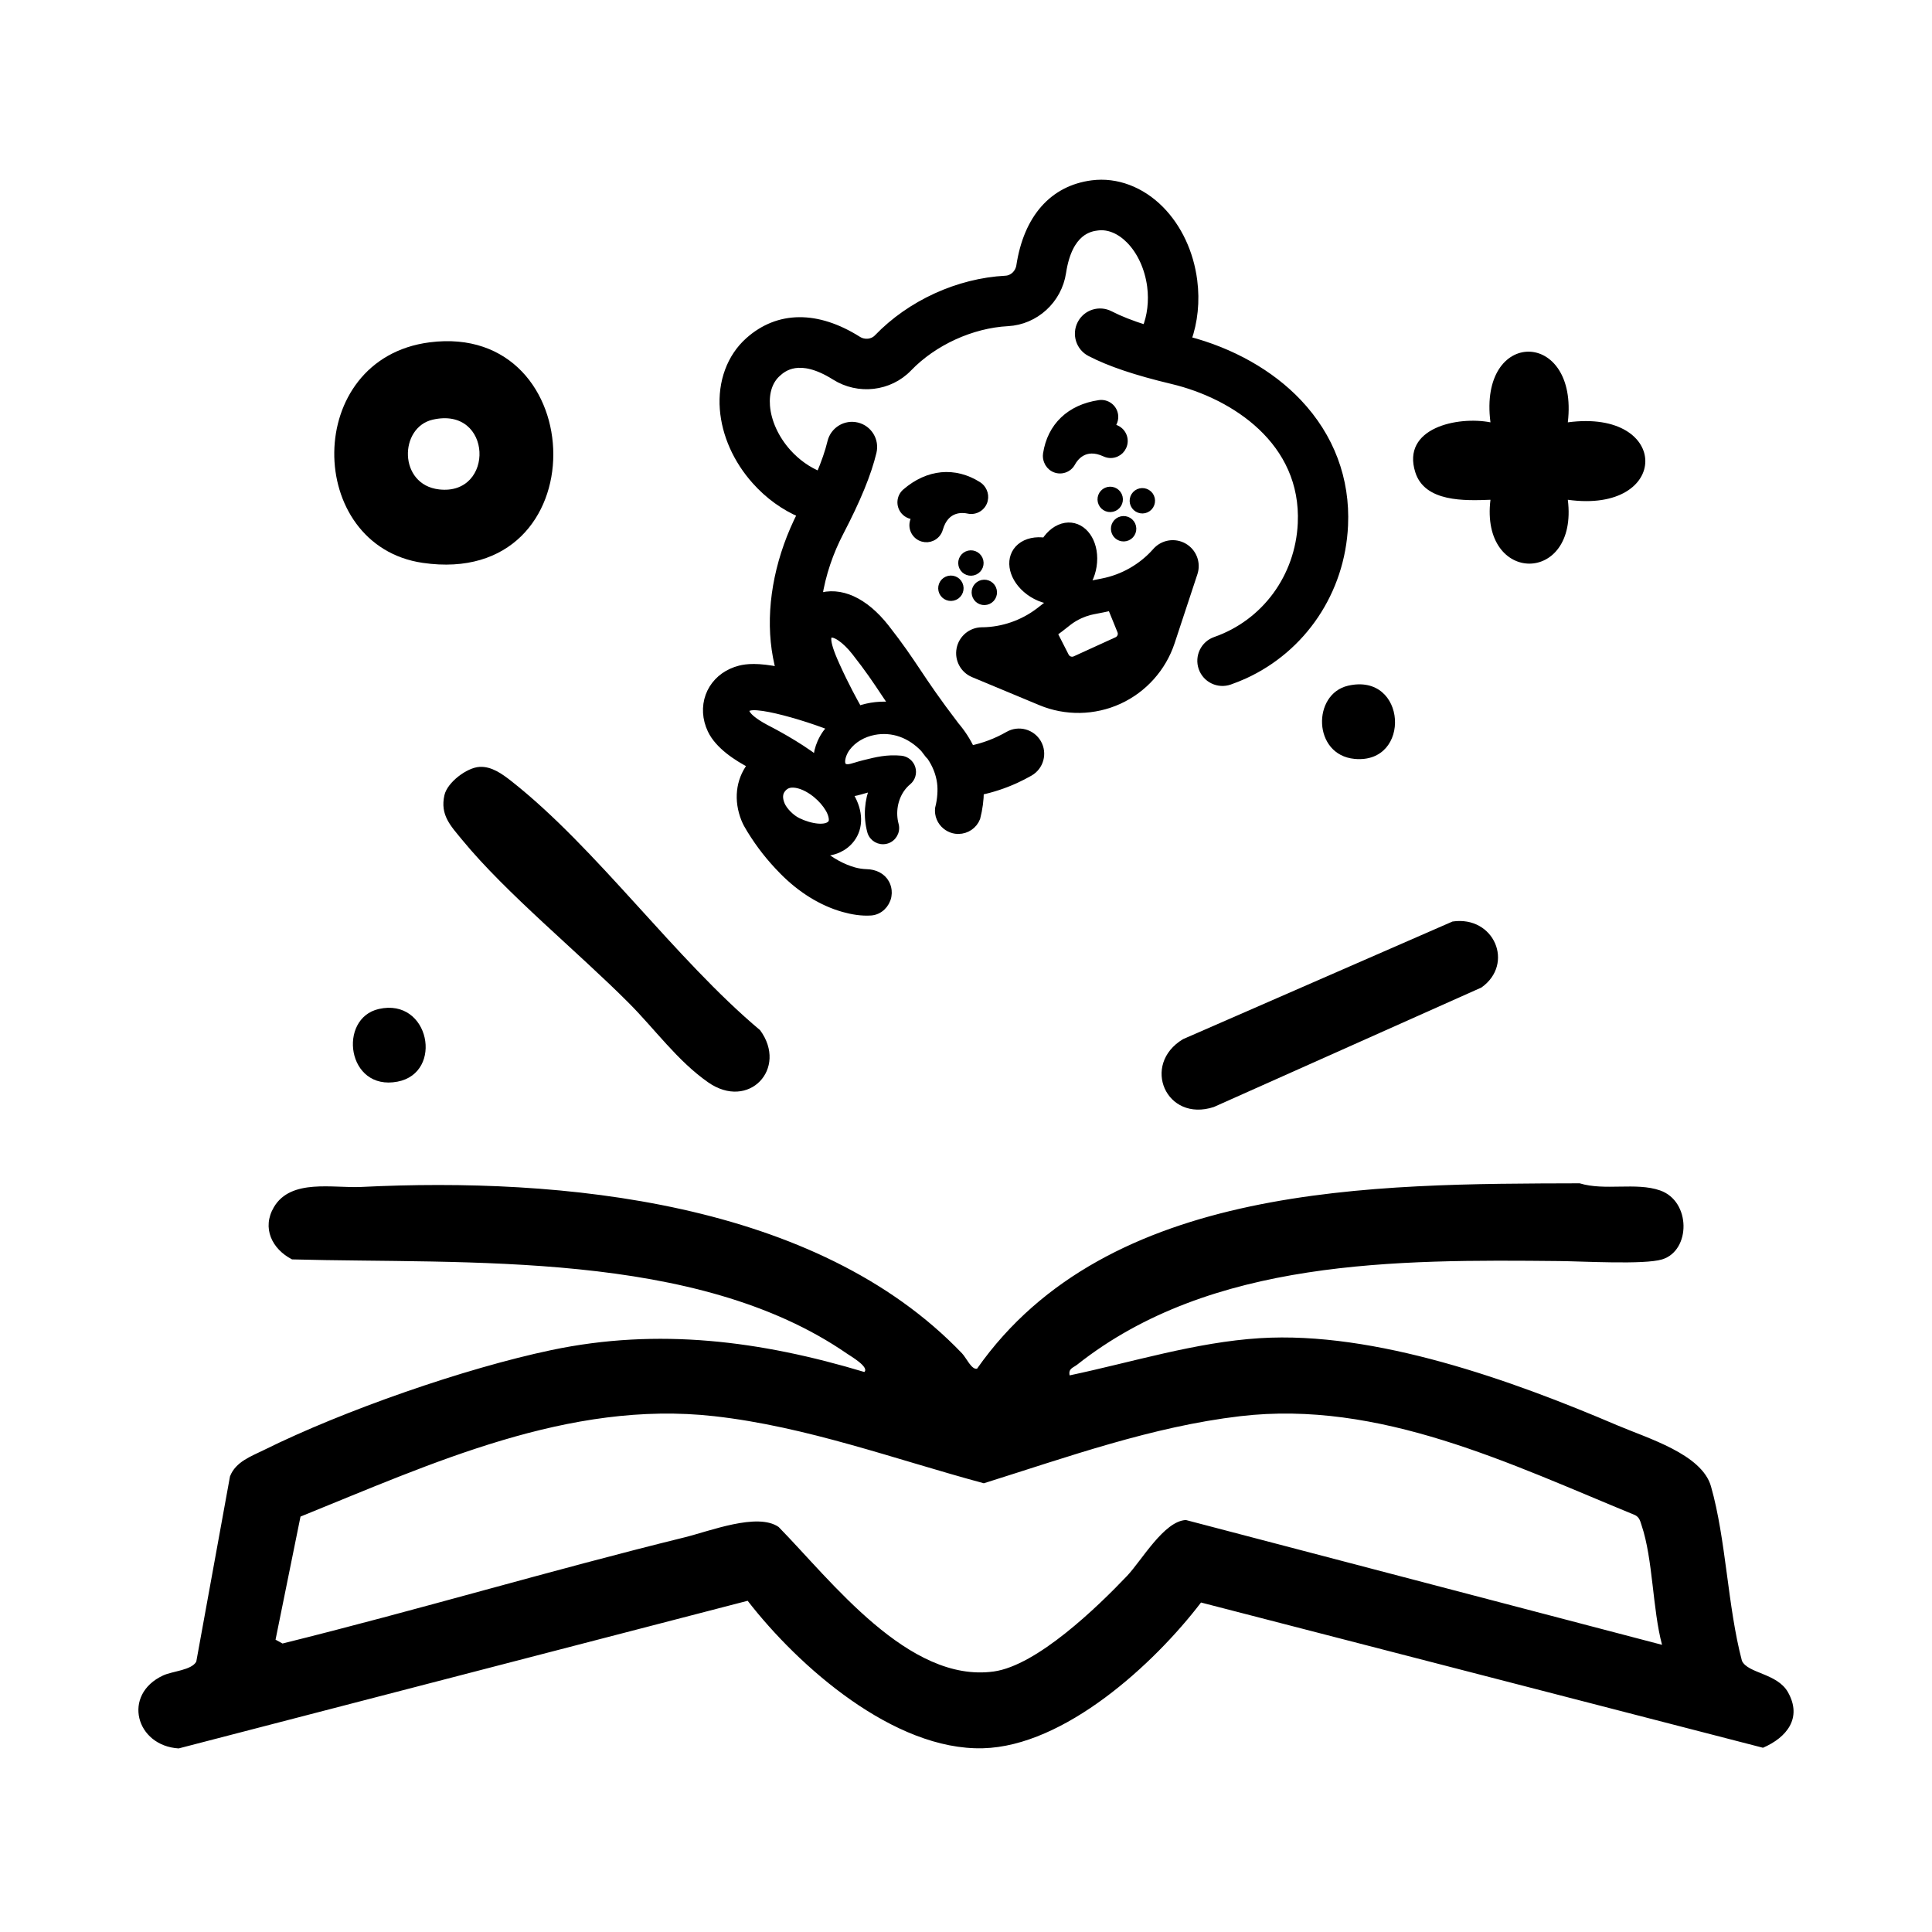 <svg viewBox="0 0 500 500" xmlns="http://www.w3.org/2000/svg" data-name="Layer 4" id="Layer_4">
  <defs>
    <style>
      .cls-1 {
        stroke: #000;
        stroke-linecap: round;
        stroke-linejoin: round;
        stroke-width: 2px;
      }
    </style>
  </defs>
  <path d="M276.85,355.94c16.16-3.41,32.57-8.58,49.17-9.62,29.83-1.87,65.28,10.91,92.51,22.54,7.84,3.35,21.9,7.45,24.27,15.81,3.94,13.88,4.27,30.95,8.01,45.15,1.52,3.28,9.14,3.2,11.91,8.12,3.76,6.66-.29,11.71-6.46,14.38l-145.44-37.59c-12.16,15.93-35.3,37.18-56.44,37.72-23.01.59-47.66-21.08-60.89-38.17l-147.25,38.21c-11.11-.68-14.69-13.92-4.04-18.88,2.45-1.14,7.41-1.35,8.6-3.6l8.72-47.92c1.46-3.81,5.5-5.2,8.83-6.85,20.56-10.19,51.89-21.12,74.34-25.84,27.73-5.83,54.15-2.4,81,5.67,1.35-1.28-3.6-4.14-4.43-4.71-39.05-26.98-98.34-23.19-143.68-24.43-5.2-2.68-7.87-8.14-4.7-13.52,4.4-7.46,15.35-4.87,22.64-5.23,51.64-2.56,117.71,3.61,155.46,43.08,1.12,1.18,2.47,4.3,3.88,3.95,33.82-48.18,102.82-47.82,155.95-47.97,6.52,2,14.55-.33,20.81,1.84,8.03,2.79,7.98,15.57.54,17.85-4.63,1.42-20.7.48-26.65.43-41.94-.42-90.09-.6-124.71,26.79-1.04.83-2.37,1-1.98,2.81ZM430.13,425.66c-2.46-9.2-2.34-22.19-5.28-30.88-.37-1.11-.52-2.06-1.69-2.67-32.4-13.29-66.16-29.86-102.22-25.6-22.8,2.69-44.6,10.55-66.33,17.36-23.09-6.23-45.8-14.67-69.76-17.36-37.63-4.24-73.13,12.25-107.08,25.98l-6.46,31.86,1.8.99c34.81-8.62,69.26-18.9,104.08-27.48,6.53-1.61,18.85-6.49,24.32-2.68,13.64,13.91,33.65,40.46,55.67,37.4,11.19-1.55,26.83-16.67,34.5-24.74,3.75-3.94,9.56-14.21,15.23-14.46l123.23,32.3Z"></path>
  <path d="M111.15,88.6c42.12-5.45,43.92,63.71-1.74,57.07-30.56-4.45-31.09-52.82,1.74-57.07ZM111.98,108.61c-8.73,2-8.9,16.84,1.65,18.05,14.5,1.67,13.92-21.62-1.65-18.05Z"></path>
  <path d="M124.11,198.47c3.11-.18,5.86,1.83,8.16,3.63,22.12,17.38,42.42,46.04,64.44,64.51,7.28,9.9-2.92,20.87-13.47,13.48-7.94-5.56-13.75-13.74-20.47-20.48-13.23-13.29-31.73-28.34-43.15-42.24-3-3.66-5.77-6.44-4.6-11.59.75-3.31,5.79-7.12,9.08-7.31Z"></path>
  <path d="M375.91,238.49c10.76-1.58,16.12,10.95,7.48,17.08l-69.25,30.92c-12.37,4.05-18.89-11-7.97-17.56l69.74-30.44Z"></path>
  <path d="M405.75,109.3c26.81-3.58,26.68,23.76,0,20.04,2.77,22.12-22.71,21.96-20.02,0-6.61.25-17,.65-19.45-7.11-3.64-11.47,10.92-14.59,19.45-12.93-3.17-24.53,22.88-24.24,20.02,0Z"></path>
  <path d="M348.88,177.46c15.28-3.52,16.5,20.34,1.67,18.94-10.83-1.02-11-16.79-1.67-18.94Z"></path>
  <path d="M98.05,261.12c13.14-2.98,16.84,16.51,4.83,18.81-13.13,2.51-15.52-16.39-4.83-18.81Z"></path>
  <g>
    <path d="M306.37,141.56c-2.34-1.35-5.31-.88-7.12,1.14l-.15.17c-3.59,4.02-8.47,6.8-13.77,7.83l-2.59.51c-.68.13-1.35.3-2.02.49,1.39-1.93,2.25-4.5,2.24-7.19-.02-5.17-3.26-8.85-7.22-8.21-2.08.34-3.94,1.8-5.25,3.86-2.41-.36-4.74.09-6.36,1.44-3.07,2.58-2.41,7.42,1.49,10.83,2.06,1.8,4.62,2.83,7.02,3.02-.45.31-.9.64-1.34.98l-2.08,1.63c-.12.09-.24.18-.36.27-4.17,3.15-9.32,4.93-14.54,5.01h-.25c-2.71.04-5.01,1.98-5.52,4.63-.51,2.66.91,5.31,3.41,6.35l17.4,7.25c6.46,2.7,13.82,2.57,20.19-.34,6.37-2.91,11.28-8.4,13.48-15.04l5.91-17.9c.85-2.57-.23-5.38-2.57-6.73v.02ZM272.96,163.59s.04-.02.05-.04c.43-.3.85-.62,1.26-.94l2.08-1.63c.36-.28.72-.54,1.11-.79.38-.25.77-.48,1.18-.69.26-.14.54-.28.81-.4.83-.38,1.68-.68,2.56-.91.3-.08.59-.15.89-.2l2.59-.51c.49-.09.97-.2,1.45-.31h.03c.2-.06.41-.12.61-.18l1.49,3.65,1.07,2.64c.4.98-.05,2.11-1.02,2.55l-10.84,4.95c-.96.44-2.11.04-2.6-.9l-1.26-2.47-1.83-3.59c.11-.08.23-.16.34-.24h.02Z" class="cls-1"></path>
    <path d="M254.65,129.4c.19-.78.09-1.55-.22-2.22l-.03-.06c-.27-.59-.7-1.11-1.28-1.48-6.09-3.85-12.9-3.2-18.69,1.79-1.42,1.22-1.58,3.37-.35,4.8.76.88,1.87,1.28,2.95,1.16-.2.52-.39,1.05-.55,1.61-.51,1.81.54,3.69,2.34,4.2.81.23,1.64.15,2.35-.18.87-.4,1.57-1.16,1.86-2.16,1.64-5.74,6.19-5.23,7.55-4.93,1.82.42,3.64-.7,4.07-2.52h0Z" class="cls-1"></path>
    <path d="M288.37,107.41c-.27-1.86-2-3.14-3.86-2.87-7.55,1.11-12.5,5.83-13.58,12.96-.1.63,0,1.24.21,1.79.28.77.84,1.45,1.62,1.86,1.67.86,3.71.22,4.58-1.44.67-1.22,3.25-5.01,8.68-2.49.94.44,1.97.41,2.85,0,.71-.32,1.31-.89,1.66-1.66.8-1.7.06-3.73-1.65-4.52-.53-.25-1.06-.46-1.57-.64.79-.74,1.22-1.84,1.06-2.99h0Z" class="cls-1"></path>
    <path d="M288.27,131.32c1.15-.52,1.65-1.88,1.13-3.03s-1.88-1.65-3.03-1.13-1.65,1.88-1.13,3.03,1.88,1.65,3.03,1.13Z" class="cls-1"></path>
    <path d="M291.74,138.92c1.15-.52,1.65-1.88,1.13-3.03s-1.88-1.65-3.03-1.13-1.65,1.88-1.13,3.03,1.88,1.65,3.03,1.13Z" class="cls-1"></path>
    <path d="M293.56,130.55c.53,1.15,1.89,1.65,3.03,1.13s1.65-1.88,1.13-3.03-1.89-1.65-3.03-1.13-1.66,1.88-1.13,3.03Z" class="cls-1"></path>
    <path d="M252.22,147.79c1.15-.52,1.65-1.88,1.13-3.03s-1.88-1.65-3.03-1.13-1.65,1.88-1.13,3.03,1.88,1.65,3.03,1.13Z" class="cls-1"></path>
    <path d="M255.69,155.39c1.15-.52,1.65-1.88,1.13-3.03s-1.88-1.65-3.03-1.13-1.65,1.88-1.13,3.03,1.88,1.65,3.03,1.13Z" class="cls-1"></path>
    <path d="M244.01,153.19c.53,1.15,1.88,1.65,3.03,1.13s1.65-1.88,1.13-3.03-1.88-1.65-3.03-1.13-1.65,1.88-1.13,3.03Z" class="cls-1"></path>
    <path d="M307.31,87.96c1.67-4.7,2.23-9.99,1.54-15.32-.92-7.18-3.98-13.71-8.6-18.38-4.95-4.99-11.35-7.4-17.57-6.6-10.15,1.3-16.77,8.82-18.66,21.15-.3,1.95-1.88,3.45-3.75,3.54-12.24.64-24.63,6.3-33.13,15.14-1.3,1.35-3.46,1.57-5.13.52-10.56-6.65-20.57-6.56-28.21.26-4.68,4.18-7.05,10.6-6.51,17.6.51,6.55,3.44,13.14,8.26,18.53,3.39,3.8,7.47,6.73,11.84,8.57-5.52,10.77-7.98,22.51-6.92,33.11.26,2.61.74,5.14,1.4,7.57-5.86-1.19-8.69-.84-10.39-.41-.74.19-1.46.44-2.13.75-2.74,1.25-4.79,3.43-5.78,6.13-1.01,2.77-.83,5.89.53,8.76,1.91,4.03,6.72,7.13,10.44,9.04-.08.1-.16.2-.23.31-2.91,3.87-3.45,8.89-1.48,13.77.32.79.74,1.59,1.27,2.43.05.09.1.18.16.27,2.49,4.03,5.09,7.33,8.39,10.68,4.68,4.76,10.1,8.1,15.67,9.67,2.29.64,4.67,1.04,7.05.88,2.2-.15,3.89-1.89,4.32-3.94.02-.07.02-.14.03-.21.07-.42.09-.86.04-1.3-.07-.67-.27-1.3-.57-1.86-.93-1.73-2.82-2.64-4.92-2.68-1.11-.04-2.21-.2-3.26-.49-3.02-.85-6.03-2.51-8.85-4.85,1.69.02,3.33-.25,4.8-.92,1.24-.57,2.36-1.41,3.27-2.61,2.22-2.91,2.16-7.02-.18-10.99-.16-.28-.34-.56-.53-.84,1.45-.11,2.82-.52,3.89-.83.52-.16,1.01-.3,1.48-.42l.49-.12c.28-.07.54-.13.8-.2-1.46,3.53-1.79,7.6-.76,11.45.45,1.71,2.21,2.71,3.91,2.26,1.7-.45,2.72-2.21,2.26-3.91-.87-3.24-.25-6.69,1.51-9.27.51-.74,1.1-1.41,1.8-1.98,1-.82,1.4-2.16,1.02-3.4-.38-1.24-1.46-2.12-2.74-2.25-3.59-.35-6.39.36-9.36,1.1l-.48.12c-.61.15-1.19.33-1.76.5-.44.13-.81.24-1.15.33-3.86,1.03-2.9-3.08-1.37-5.13,1.67-2.25,4.27-3.73,7.13-4.28,2.28-.44,4.73-.3,7.03.53,2.24.8,4.27,2.2,5.95,3.96.15.19.31.4.46.6.23.3.47.61.71.93.13.18.29.33.46.47,1.42,2.04,2.38,4.38,2.7,6.8.14,1.04.15,2.11.07,3.2-.08,1.14-.26,2.31-.57,3.5-.21,1.74.52,3.44,1.85,4.5.55.44,1.2.78,1.93.97.35.09.71.14,1.06.15.07,0,.15,0,.23,0,2.03-.02,3.89-1.26,4.63-3.19.6-2.32.9-4.62.92-6.87,3.13-.66,6.21-1.67,9.19-3.03,1.24-.57,2.46-1.19,3.66-1.88,2.64-1.52,3.55-4.88,2.04-7.53-1.52-2.64-4.88-3.56-7.53-2.04-3.09,1.77-6.36,3-9.73,3.69-1.03-2.19-2.37-4.27-3.99-6.16-4.97-6.51-7.6-10.44-9.92-13.92-2.27-3.4-4.42-6.61-8.15-11.37-5.49-6.99-11.78-9.82-17.43-7.93.91-6.03,2.97-11.86,5.58-16.86,4.47-8.59,7.17-15.19,8.51-20.76.71-2.96-1.11-5.94-4.07-6.65-2.96-.71-5.94,1.12-6.65,4.08-.6,2.51-1.58,5.35-2.98,8.65-3.04-1.19-5.99-3.26-8.39-5.95-3.17-3.55-5.17-7.94-5.49-12.03-.28-3.6.74-6.63,2.87-8.53,1.39-1.25,5.63-5.04,14.97.84,6.07,3.83,14.05,2.9,18.95-2.2,6.52-6.77,16.39-11.28,25.76-11.77,7.07-.38,13-5.79,14.08-12.89,1.66-10.91,7.31-11.64,9.16-11.87,2.82-.36,5.78.85,8.32,3.42,2.89,2.92,4.89,7.3,5.5,12.02.5,3.89.02,7.8-1.31,11.04-3.8-1.19-6.86-2.4-9.34-3.68-2.7-1.4-6.03-.35-7.43,2.36-1.4,2.7-.35,6.03,2.35,7.43,5.09,2.64,11.85,4.91,21.27,7.16,16.04,3.82,34.42,15.82,33.44,37.06-.65,13.92-9.4,25.83-22.3,30.34-2.88,1-4.39,4.15-3.39,7.03,1,2.88,4.15,4.39,7.03,3.38,1.3-.46,2.58-.97,3.82-1.53,15.06-6.88,25.07-21.66,25.85-38.7.55-11.93-3.57-22.92-11.94-31.76-7.13-7.54-17.26-13.25-28.65-16.2l-.02-.02ZM215.19,213.16c-1.3,1.71-5.48,1.07-8.76-.53-1.78-.87-3.67-2.8-4.32-4.39-.66-1.62-.59-2.97.2-4,.78-1.03,1.76-1.48,3.12-1.4,1.75.1,3.79,1.04,5.6,2.46.12.1.23.19.35.29,1.27,1.05,2.4,2.33,3.21,3.71.75,1.27,1.26,3.03.62,3.88h0ZM213.98,189.64c-.56.75-1.05,1.61-1.46,2.52-.62,1.41-1.02,2.97-1.07,4.55-5.1-3.99-12.21-7.63-12.3-7.68-6.64-3.36-6.36-5.08-6.17-5.52.13-.29.49-.47,1-.59,2.02-.52,7.56.72,13.04,2.38,2.95.89,5.89,1.91,8.25,2.85-.46.48-.89.97-1.29,1.5ZM222.18,183.72c-1.21-2.14-3.45-6.2-5.75-11.29l-.18-.4c-3.1-6.84-2.04-7.63-1.48-7.91,1.22-.6,4.07,1.33,6.59,4.54,3.5,4.45,5.44,7.36,7.68,10.73.71,1.05,1.44,2.15,2.24,3.34-3.11-.38-6.25-.03-9.11.99h0Z" class="cls-1"></path>
  </g>
</svg>